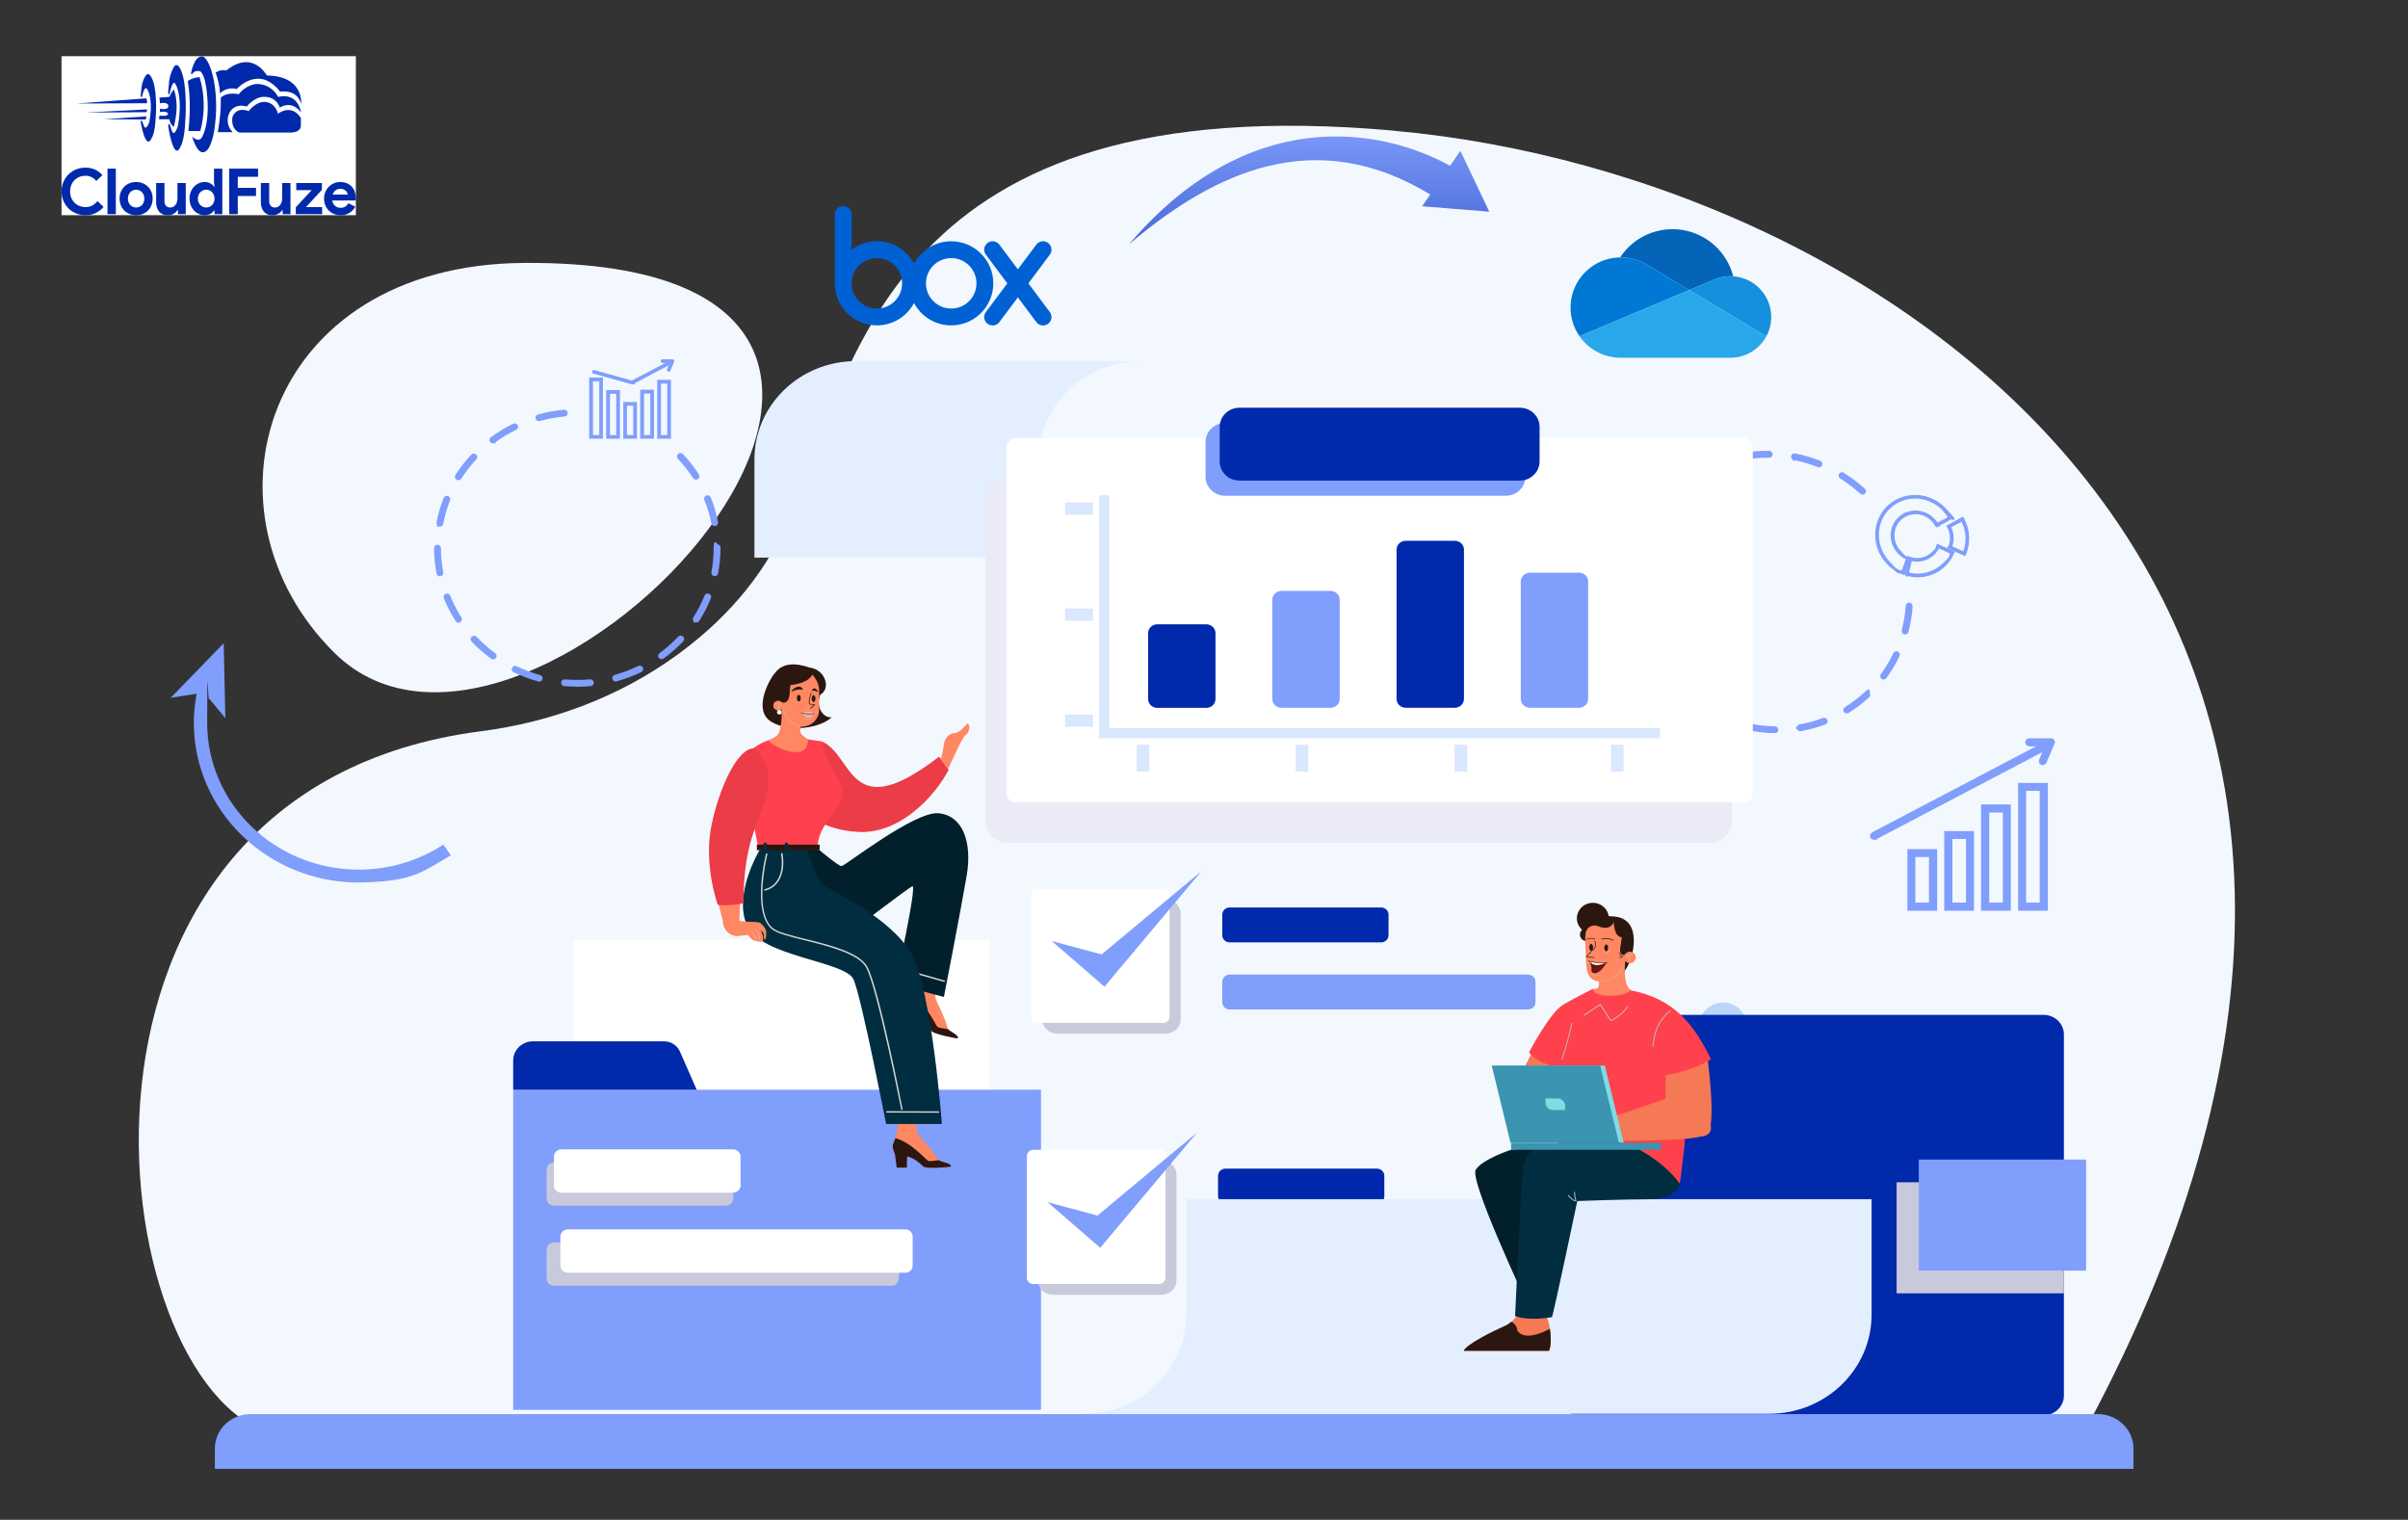 <svg width="900" height="568" viewBox="0 0 900 568" fill="none" xmlns="http://www.w3.org/2000/svg">
<rect x="0" y="0" width="900" height="568" fill="#333333" stroke="none"/>
<g clip-path="url(#clip0_6689_11601)">
<rect width="110" height="59.429" transform="translate(23 21)" fill="white"/>
<path d="M53.107 35.99C53.293 35.198 54.188 31.624 55.08 33.458C55.052 33.429 57.474 36.78 55.789 45.656C55.817 45.562 54.523 49.381 53.71 46.855C53.738 46.949 53.106 45.182 53.106 45.182C53.106 45.182 52.656 44.741 52.605 45.656C52.581 45.593 54.372 56.624 56.685 51.628C56.685 51.661 57.951 49.955 58.181 43.949C58.258 44.011 58.813 35.128 57.285 30.549C57.285 30.582 55.865 25.681 54.208 28.652C53.384 30.126 52.906 31.768 52.811 33.455C52.695 34.294 52.625 35.139 52.602 35.986C52.59 35.957 52.924 36.783 53.107 35.99Z" fill="#0129AC"/>
<path d="M63.438 34.827C63.654 33.823 64.671 29.291 65.696 31.617C65.664 31.581 68.439 35.829 66.51 47.085C66.541 46.971 65.064 51.803 64.133 48.605C64.165 48.721 63.443 46.484 63.443 46.484C63.443 46.484 62.928 45.924 62.867 47.084C62.84 47.007 64.892 60.991 67.539 54.656C67.539 54.698 68.989 52.535 69.257 44.92C69.346 44.997 69.979 33.736 68.232 27.93C68.232 27.973 66.605 21.758 64.707 25.526C63.754 27.421 63.21 29.495 63.108 31.613C62.975 32.678 62.895 33.749 62.869 34.822C62.842 34.784 63.22 35.83 63.438 34.827Z" fill="#0129AC"/>
<path d="M71.4 27.428C71.4 27.428 72.472 20.622 75.803 21.111C75.329 21.096 77.828 20.579 79.836 29.567C80.81 34.722 81.038 39.989 80.512 45.209C80.429 45.095 80.273 51.523 77.914 55.487C77.915 55.52 75.212 59.907 72.558 53.161C72.267 52.466 72.015 51.755 71.801 51.032C71.801 51.032 74.426 53.763 75.648 50.967C75.669 51.005 77.567 47.585 77.644 40.854C77.663 40.936 77.763 30.083 75.146 26.864C74.854 26.691 74.53 26.58 74.194 26.538C73.857 26.496 73.515 26.524 73.19 26.619C72.865 26.714 72.562 26.876 72.302 27.093C72.041 27.31 71.828 27.578 71.675 27.881C71.576 27.735 71.484 27.583 71.4 27.428Z" fill="#0129AC"/>
<path d="M89.405 49.528C89.405 49.528 86.204 48.413 86.873 43.767C86.912 43.443 88.234 39.804 93.005 41.522C92.889 41.522 95.49 38.05 98.81 38.088C98.837 38.088 102.615 37.858 103.896 42.5C103.826 42.567 108.763 38.472 112.447 44.064C112.457 44.081 112.456 46.576 112.447 45.95V47.311C112.447 47.311 112.259 49.478 108.794 49.527H108.588C106.702 49.495 89.405 49.528 89.405 49.528Z" fill="#0129AC"/>
<path d="M81.422 49.387C81.383 49.411 86.984 49.387 86.984 49.387C85.971 48.415 85.321 47.127 85.142 45.735C84.963 44.343 85.266 42.932 86 41.736C86.07 41.666 87.659 38.526 92.233 39.813C92.213 39.719 95.49 35.872 98.984 36.202C100.237 36.173 101.466 36.556 102.48 37.292C103.495 38.028 104.24 39.076 104.601 40.277C104.51 40.206 108.905 37.144 112.486 42.005C112.533 42.029 111.566 34.453 103.924 36.2C103.159 34.693 101.976 33.437 100.518 32.583C99.059 31.729 97.385 31.312 95.696 31.383C93.102 31.769 90.767 33.167 89.201 35.271C89.296 35.201 84.816 34.145 82.496 36.55C82.574 39.114 82.458 41.68 82.15 44.227C82.18 44.162 81.466 49.362 81.422 49.387Z" fill="#0129AC"/>
<path d="M80.598 27.179C81.526 29.654 82.081 32.252 82.244 34.889C83.043 34.096 84.038 33.528 85.128 33.245C86.218 32.962 87.364 32.973 88.448 33.278C88.556 33.278 96.599 23.966 104.72 34.266C104.811 34.301 110.861 33 112.594 38.854C112.519 38.854 113.744 28.443 99.775 28.216C99.735 28.295 94.518 18.319 84.556 26.364C83.878 26.19 83.169 26.174 82.483 26.316C81.797 26.457 81.153 26.754 80.599 27.183L80.598 27.179Z" fill="#0129AC"/>
<path d="M70.191 30.232C71.517 29.395 73.036 28.911 74.603 28.828C76.56 35.379 76.655 42.345 74.879 48.947C74.907 49.026 70.404 48.947 70.404 48.947C70.404 48.947 71.606 39.395 70.404 31.881L70.191 30.232Z" fill="#0129AC"/>
<path d="M59.593 36.483L63.322 36.199C63.719 35.202 64.266 34.271 64.942 33.438C64.966 33.438 67.341 38.456 64.942 47.44C64.496 47.096 64.123 46.667 63.845 46.178C63.567 45.688 63.389 45.148 63.322 44.589C63.322 44.521 59.434 44.589 59.434 44.589L59.597 43.227C59.597 43.227 62.976 43.635 62.748 42.502C62.728 42.478 62.948 41.458 59.773 41.849V40.625C59.773 40.625 62.922 41.315 62.93 39.695C62.93 39.671 63.082 37.941 59.773 38.607C59.749 37.896 59.689 37.187 59.593 36.483Z" fill="#0129AC"/>
<path d="M28.734 38.683L54.683 36.75C54.894 37.336 54.996 37.956 54.985 38.579C55.007 38.61 28.734 38.683 28.734 38.683Z" fill="#0129AC"/>
<path d="M31.961 42.049L54.963 40.891C54.979 41.246 54.914 41.6 54.773 41.926C54.758 41.963 31.961 42.049 31.961 42.049Z" fill="#0129AC"/>
<path d="M38.75 44.556L54.736 43.5L54.453 44.669L38.75 44.556Z" fill="#0129AC"/>
<path d="M38.708 77.316C37.904 78.301 36.889 79.093 35.737 79.633C34.536 80.176 33.23 80.448 31.912 80.429C30.702 80.439 29.503 80.205 28.386 79.74C27.333 79.303 26.375 78.665 25.567 77.862C24.764 77.054 24.126 76.098 23.689 75.046C23.225 73.936 22.991 72.744 23 71.541C22.991 70.338 23.225 69.146 23.689 68.036C24.126 66.984 24.764 66.028 25.567 65.22C26.375 64.417 27.333 63.779 28.386 63.343C29.503 62.879 30.702 62.646 31.912 62.658C33.149 62.633 34.377 62.876 35.512 63.371C36.568 63.859 37.511 64.561 38.28 65.434L36.023 67.62C35.533 67.047 34.941 66.571 34.276 66.216C33.551 65.852 32.747 65.672 31.935 65.693C31.171 65.688 30.413 65.829 29.701 66.109C29.023 66.375 28.404 66.775 27.884 67.285C27.357 67.809 26.941 68.434 26.66 69.122C26.35 69.888 26.197 70.708 26.208 71.534C26.195 72.362 26.348 73.185 26.658 73.953C26.939 74.641 27.355 75.265 27.881 75.789C28.402 76.302 29.021 76.704 29.701 76.971C30.413 77.251 31.171 77.392 31.935 77.387C32.814 77.405 33.683 77.206 34.466 76.808C35.227 76.399 35.895 75.837 36.426 75.156L38.708 77.316ZM40.181 80.048V63.034H43.292V80.048H40.181ZM50.875 68.024C51.725 68.014 52.569 68.172 53.359 68.488C54.086 68.781 54.747 69.218 55.303 69.771C55.86 70.331 56.297 70.998 56.59 71.731C56.905 72.525 57.062 73.373 57.053 74.226C57.062 75.08 56.905 75.928 56.59 76.722C56.298 77.455 55.862 78.122 55.306 78.682C54.75 79.235 54.089 79.671 53.362 79.965C52.572 80.281 51.728 80.439 50.878 80.429C50.027 80.439 49.183 80.281 48.394 79.965C47.666 79.671 47.005 79.235 46.449 78.682C45.891 78.122 45.453 77.455 45.16 76.722C44.844 75.928 44.687 75.08 44.696 74.226C44.687 73.373 44.844 72.525 45.16 71.731C45.451 70.998 45.887 70.331 46.443 69.771C46.999 69.218 47.66 68.781 48.387 68.488C49.178 68.171 50.023 68.014 50.875 68.024ZM50.875 77.553C51.27 77.553 51.661 77.477 52.027 77.328C52.396 77.18 52.732 76.96 53.013 76.679C53.307 76.38 53.538 76.025 53.691 75.634C53.864 75.186 53.948 74.709 53.94 74.23C53.948 73.75 53.864 73.273 53.691 72.826C53.538 72.435 53.307 72.079 53.013 71.78C52.732 71.498 52.397 71.275 52.027 71.126C51.661 70.977 51.27 70.9 50.875 70.9C50.475 70.897 50.08 70.974 49.71 71.125C49.346 71.276 49.016 71.499 48.738 71.779C48.444 72.078 48.213 72.434 48.061 72.824C47.888 73.272 47.803 73.749 47.811 74.229C47.803 74.708 47.888 75.185 48.061 75.633C48.213 76.024 48.444 76.379 48.738 76.678C49.016 76.957 49.346 77.177 49.71 77.326C50.08 77.478 50.475 77.555 50.875 77.553ZM66.511 78.525H66.321C65.959 79.11 65.451 79.59 64.847 79.918C64.198 80.266 63.471 80.442 62.735 80.429C62.118 80.476 61.499 80.379 60.927 80.144C60.355 79.909 59.846 79.543 59.441 79.076C58.676 78.032 58.295 76.757 58.361 75.464V68.404H61.474V75.08C61.42 75.75 61.619 76.415 62.032 76.945C62.245 77.156 62.5 77.319 62.781 77.424C63.062 77.528 63.361 77.572 63.66 77.551C64.053 77.56 64.441 77.466 64.787 77.28C65.113 77.096 65.397 76.845 65.619 76.543C65.858 76.214 66.035 75.844 66.141 75.45C66.263 75.013 66.323 74.561 66.321 74.108V68.404H69.431V80.048H66.515L66.511 78.525ZM80.175 78.644H79.984C79.66 79.174 79.201 79.61 78.654 79.906C77.969 80.275 77.198 80.455 76.42 80.429C75.685 80.431 74.959 80.273 74.292 79.965C73.62 79.657 73.015 79.222 72.51 78.682C71.981 78.112 71.566 77.447 71.287 76.722C70.98 75.926 70.826 75.079 70.836 74.226C70.826 73.374 70.98 72.527 71.287 71.731C71.566 71.006 71.982 70.34 72.511 69.771C73.016 69.233 73.621 68.798 74.292 68.491C74.959 68.183 75.685 68.025 76.419 68.028C77.197 68.001 77.968 68.181 78.653 68.55C79.199 68.845 79.659 69.278 79.984 69.806H80.175L79.984 68.143V63.034H83.097V80.048H80.175V78.644ZM77.062 77.553C77.465 77.555 77.864 77.478 78.238 77.328C78.607 77.18 78.943 76.96 79.224 76.679C79.519 76.379 79.754 76.024 79.913 75.634C80.094 75.188 80.183 74.711 80.175 74.23C80.183 73.749 80.094 73.271 79.913 72.826C79.754 72.436 79.519 72.08 79.224 71.78C78.943 71.498 78.608 71.275 78.238 71.126C77.864 70.976 77.465 70.899 77.062 70.901C76.657 70.899 76.257 70.98 75.885 71.138C75.517 71.294 75.182 71.52 74.899 71.804C74.604 72.104 74.37 72.459 74.21 72.849C74.031 73.286 73.942 73.755 73.949 74.228C73.942 74.7 74.031 75.169 74.21 75.606C74.37 75.996 74.604 76.351 74.899 76.651C75.182 76.935 75.517 77.161 75.885 77.317C76.257 77.475 76.657 77.555 77.062 77.553ZM85.664 63.034H96.452V66.076H88.874V70.21H95.694V73.252H88.874V80.048H85.666L85.664 63.034ZM105.649 78.528H105.459C105.097 79.111 104.589 79.59 103.985 79.918C103.336 80.266 102.608 80.442 101.87 80.429C101.254 80.476 100.636 80.378 100.064 80.143C99.493 79.909 98.984 79.543 98.579 79.076C97.814 78.032 97.433 76.757 97.499 75.464V68.404H100.612V75.08C100.558 75.75 100.757 76.415 101.171 76.945C101.383 77.156 101.638 77.319 101.919 77.424C102.2 77.528 102.499 77.572 102.798 77.551C103.192 77.559 103.581 77.465 103.927 77.278C104.253 77.094 104.537 76.843 104.759 76.541C104.998 76.212 105.176 75.841 105.282 75.448C105.402 75.011 105.462 74.56 105.459 74.108V68.404H108.572V80.048H105.649V78.528ZM110.544 77.482L116.485 71.066H110.734V68.404H120.306V70.975L114.366 77.391H120.401V80.048H110.54L110.544 77.482ZM132.81 77.244C132.286 78.18 131.539 78.971 130.636 79.549C129.632 80.161 128.472 80.466 127.297 80.429C126.455 80.437 125.619 80.28 124.838 79.965C124.104 79.669 123.437 79.228 122.877 78.669C122.318 78.109 121.878 77.442 121.581 76.709C121.265 75.919 121.108 75.075 121.118 74.224C121.114 73.408 121.268 72.598 121.57 71.839C121.859 71.107 122.286 70.437 122.83 69.867C123.375 69.3 124.024 68.844 124.743 68.524C125.509 68.185 126.34 68.015 127.178 68.025C128.033 68.01 128.881 68.168 129.673 68.489C130.371 68.776 130.996 69.214 131.503 69.772C132.004 70.334 132.384 70.993 132.62 71.707C132.879 72.489 133.008 73.308 133 74.131V74.416C132.985 74.503 132.977 74.59 132.977 74.678C132.96 74.764 132.952 74.852 132.953 74.939H124.184C124.233 75.368 124.366 75.783 124.576 76.16C124.765 76.49 125.015 76.78 125.313 77.015C125.599 77.242 125.926 77.411 126.275 77.514C126.622 77.617 126.983 77.669 127.345 77.669C127.971 77.693 128.589 77.523 129.115 77.182C129.574 76.866 129.953 76.447 130.22 75.958L132.81 77.244ZM129.982 72.729C129.957 72.489 129.888 72.256 129.78 72.04C129.651 71.773 129.474 71.531 129.258 71.327C129.009 71.093 128.719 70.908 128.402 70.781C128.012 70.629 127.597 70.555 127.178 70.565C126.545 70.554 125.926 70.755 125.42 71.135C124.899 71.535 124.524 72.094 124.35 72.727L129.982 72.729Z" fill="#0129AC"/>
</g>
<path d="M520.985 48.835C332.999 31.952 319.313 135.598 294.398 194.673C285.047 216.809 269.074 233.197 252.726 245.025C231.395 260.455 206.105 269.904 179.689 273.307C9.86 295.213 37.573 517.075 101.43 535.743H778.664C945.49 228.439 708.937 65.718 520.985 48.868V48.835Z" fill="#F3F8FF"/>
<path d="M196.07 98.263C98.186 98.824 72.009 191.798 125.115 244.1C198.562 316.425 400.234 97.073 196.07 98.263Z" fill="#F3F8FF"/>
<path d="M624.508 255.984C623.423 254.802 622.364 253.55 621.377 252.279C621.102 251.93 621.162 251.458 621.501 251.192C621.841 250.927 622.314 251.003 622.589 251.352C624.517 253.844 626.686 256.208 629.004 258.343C629.328 258.648 629.363 259.125 629.07 259.441C628.776 259.756 628.301 259.776 627.976 259.471C626.772 258.353 625.591 257.213 624.483 256.006L624.508 255.984ZM616.274 244.177C616.228 244.126 616.182 244.076 616.136 244.026C614.646 241.131 613.421 238.086 612.459 234.986C612.329 234.55 612.577 234.136 612.983 234.042C613.414 233.924 613.834 234.187 613.942 234.598C614.859 237.601 616.039 240.548 617.484 243.345C617.664 243.736 617.556 244.205 617.147 244.395C616.835 244.543 616.456 244.473 616.226 244.221L616.274 244.177ZM635.611 265.25C635.38 264.999 635.343 264.616 635.517 264.317C635.717 263.949 636.218 263.859 636.592 264.072C639.255 265.751 642.09 267.18 645.028 268.329C645.427 268.471 645.629 268.935 645.499 269.332C645.346 269.751 644.914 269.915 644.514 269.773C641.483 268.571 638.577 267.114 635.821 265.382C635.775 265.331 635.729 265.281 635.683 265.231L635.611 265.25ZM610.731 225.918C610.615 225.792 610.549 225.622 610.53 225.454C610.188 222.247 610.084 219.007 610.336 215.812C610.348 215.384 610.736 215.075 611.163 215.1C611.589 215.125 611.911 215.525 611.9 215.952C611.698 219.055 611.756 222.198 612.101 225.31C612.137 225.74 611.842 226.103 611.413 226.172C611.151 226.181 610.917 226.072 610.755 225.896L610.731 225.918ZM653.352 272.27C653.191 272.094 653.102 271.851 653.133 271.591C653.192 271.167 653.603 270.882 654.052 270.98C657.123 271.59 660.248 271.918 663.359 271.936C663.786 271.961 664.133 272.291 664.169 272.721C664.181 273.173 663.84 273.486 663.412 273.508C660.207 273.485 656.963 273.126 653.821 272.488C653.656 272.455 653.492 272.374 653.377 272.248L653.352 272.27ZM612.113 207.095C611.928 206.893 611.864 206.628 611.919 206.346C612.714 203.254 613.84 200.229 615.198 197.409C615.374 197.015 615.829 196.875 616.228 197.065C616.627 197.255 616.78 197.716 616.604 198.11C615.295 200.886 614.196 203.794 613.403 206.791C613.297 207.212 612.864 207.424 612.463 207.329C612.322 207.273 612.181 207.218 612.088 207.117L612.113 207.095ZM672.201 272.531C672.108 272.43 672.04 272.307 671.997 272.162C671.913 271.729 672.185 271.341 672.591 271.246C675.645 270.714 678.659 269.893 681.514 268.802C681.922 268.66 682.368 268.853 682.523 269.266C682.678 269.68 682.5 270.121 682.093 270.263C679.141 271.396 676.032 272.211 672.882 272.785C672.62 272.841 672.338 272.729 672.153 272.528L672.201 272.531ZM620.162 190.259C619.908 189.983 619.872 189.553 620.094 189.257C621.942 186.727 624.119 184.359 626.409 182.211C626.725 181.921 627.2 181.949 627.5 182.276C627.8 182.603 627.787 183.078 627.47 183.368C625.206 185.446 623.15 187.749 621.327 190.21C621.057 190.55 620.58 190.617 620.231 190.335C620.208 190.31 620.162 190.259 620.139 190.234L620.162 190.259ZM689.666 265.908C689.642 265.883 689.596 265.833 689.573 265.808C689.322 265.436 689.454 264.945 689.792 264.727C692.4 263.122 694.848 261.245 697.112 259.168C699.376 257.09 697.976 258.839 698.276 259.166C698.576 259.492 698.612 259.923 698.296 260.213L698.247 260.258C695.861 262.447 693.316 264.365 690.636 266.037C690.322 266.233 689.896 266.16 689.642 265.883L689.666 265.908ZM633.82 177.68C633.797 177.655 633.751 177.605 633.728 177.58C633.477 177.208 633.584 176.739 633.947 176.499C636.628 174.827 639.515 173.428 642.466 172.295C642.873 172.153 643.319 172.346 643.475 172.759C643.63 173.173 643.452 173.614 643.044 173.756C640.189 174.847 637.398 176.204 634.766 177.832C634.452 178.027 634.027 177.954 633.773 177.678L633.82 177.68ZM703.446 253.218C703.192 252.941 703.156 252.511 703.378 252.215C705.201 249.755 706.792 247.09 708.101 244.314C708.278 243.92 708.732 243.781 709.131 243.971C709.53 244.161 709.684 244.622 709.507 245.016C708.148 247.884 706.484 250.615 704.611 253.168C704.34 253.508 703.864 253.575 703.515 253.293C703.492 253.268 703.446 253.218 703.423 253.192L703.446 253.218ZM651.262 171.033C651.17 170.932 651.102 170.809 651.058 170.664C650.975 170.231 651.247 169.843 651.653 169.748C654.779 169.196 657.991 168.935 661.22 168.983C661.671 168.986 661.994 169.338 662.03 169.768C662.041 170.221 661.701 170.534 661.273 170.556C658.162 170.538 655.045 170.758 652.015 171.315C651.752 171.371 651.47 171.259 651.285 171.058L651.262 171.033ZM711.472 236.357C711.287 236.156 711.223 235.891 711.278 235.609C712.071 232.612 712.557 229.525 712.782 226.447C712.793 226.02 713.181 225.71 713.608 225.735C714.035 225.761 714.357 226.16 714.345 226.587C714.141 229.786 713.605 232.964 712.81 236.056C712.703 236.478 712.27 236.69 711.869 236.595C711.728 236.539 711.587 236.483 711.495 236.382L711.472 236.357ZM670.135 171.271C669.973 171.095 669.885 170.852 669.916 170.592C669.974 170.168 670.386 169.883 670.811 169.956C673.977 170.571 677.111 171.494 680.119 172.671C680.519 172.814 680.743 173.303 680.591 173.674C680.461 174.071 680.005 174.258 679.605 174.115C676.692 172.944 673.652 172.074 670.581 171.464C670.416 171.43 670.252 171.349 670.136 171.224L670.135 171.271ZM687.876 178.291C687.646 178.04 687.608 177.657 687.782 177.358C687.982 176.989 688.483 176.9 688.858 177.113C691.613 178.845 694.221 180.807 696.655 183.02C696.979 183.325 697.014 183.803 696.721 184.118C696.427 184.434 695.952 184.453 695.627 184.148C693.285 182.036 690.749 180.102 688.086 178.422C688.04 178.372 687.994 178.322 687.948 178.272L687.876 178.291Z" fill="#809EFC" stroke="#809EFC"/>
<path d="M215.794 256.125C214.19 256.125 212.552 256.059 210.948 255.927C210.504 255.894 210.197 255.53 210.231 255.101C210.265 254.671 210.641 254.374 211.084 254.407C214.224 254.671 217.432 254.671 220.572 254.407C221.016 254.374 221.392 254.671 221.426 255.101C221.46 255.53 221.153 255.894 220.709 255.927C219.071 256.059 217.432 256.158 215.794 256.158V256.125ZM201.528 254.209C201.46 254.209 201.392 254.209 201.323 254.209C198.183 253.349 195.112 252.193 192.177 250.805C191.767 250.607 191.63 250.145 191.835 249.781C192.04 249.385 192.518 249.253 192.893 249.451C195.726 250.805 198.695 251.929 201.733 252.755C202.142 252.887 202.415 253.283 202.279 253.713C202.177 254.043 201.869 254.275 201.528 254.275V254.209ZM230.129 254.209C229.787 254.209 229.48 253.977 229.378 253.647C229.241 253.25 229.514 252.821 229.924 252.689C232.961 251.863 235.931 250.739 238.763 249.352C239.139 249.153 239.617 249.319 239.821 249.682C240.026 250.079 239.856 250.508 239.48 250.706C236.545 252.127 233.508 253.283 230.368 254.142C230.299 254.142 230.231 254.142 230.163 254.142L230.129 254.209ZM184.327 245.949C184.156 245.949 183.985 245.882 183.849 245.783C181.255 243.867 178.798 241.753 176.613 239.407C176.306 239.109 176.34 238.614 176.648 238.316C176.955 238.019 177.467 238.052 177.774 238.349C179.924 240.596 182.279 242.678 184.805 244.528C185.146 244.792 185.214 245.255 184.975 245.618C184.805 245.816 184.566 245.916 184.327 245.916V245.949ZM247.296 245.882C247.057 245.882 246.818 245.783 246.647 245.585C246.374 245.255 246.443 244.759 246.818 244.495C249.344 242.645 251.699 240.563 253.815 238.283C254.122 237.986 254.6 237.953 254.941 238.217C255.282 238.515 255.282 238.977 255.009 239.308C252.825 241.653 250.368 243.801 247.774 245.684C247.637 245.783 247.467 245.849 247.296 245.849V245.882ZM171.392 232.204C171.119 232.204 170.88 232.072 170.709 231.841C168.968 229.164 167.501 226.29 166.34 223.382C166.17 222.986 166.375 222.556 166.784 222.391C167.194 222.226 167.637 222.424 167.808 222.821C168.968 225.662 170.368 228.437 172.04 231.048C172.279 231.411 172.142 231.874 171.801 232.105C171.665 232.171 171.528 232.237 171.392 232.237V232.204ZM260.231 232.171C260.094 232.171 259.958 232.138 259.821 232.072C259.446 231.841 259.344 231.378 259.548 231.015C261.221 228.404 262.654 225.629 263.781 222.788C263.951 222.391 264.395 222.193 264.804 222.358C265.214 222.523 265.419 222.953 265.248 223.349C264.088 226.29 262.586 229.131 260.879 231.841C260.743 232.072 260.47 232.204 260.197 232.204L260.231 232.171ZM164.429 214.891C164.054 214.891 163.712 214.627 163.644 214.263C163.03 211.191 162.757 207.986 162.723 204.847C162.723 204.418 163.064 204.087 163.508 204.087C163.951 204.087 164.293 204.418 164.293 204.847C164.293 207.92 164.6 210.992 165.18 213.999C165.248 214.429 164.975 214.825 164.532 214.891C164.497 214.891 164.429 214.891 164.395 214.891H164.429ZM267.159 214.825C267.125 214.825 267.057 214.825 267.023 214.825C266.579 214.759 266.306 214.329 266.374 213.933C266.955 210.926 267.228 207.854 267.228 204.781C267.228 201.708 267.569 203.922 268.013 203.922C268.456 203.922 268.798 204.186 268.798 204.616V204.682C268.798 207.92 268.49 211.092 267.91 214.197C267.842 214.561 267.501 214.825 267.125 214.825H267.159ZM164.395 196.323C164.361 196.323 164.293 196.323 164.258 196.323C163.815 196.257 163.542 195.86 163.61 195.431C164.19 192.325 165.112 189.252 166.272 186.312C166.443 185.915 166.886 185.717 167.296 185.882C167.706 186.047 167.91 186.477 167.74 186.873C166.613 189.715 165.726 192.688 165.146 195.728C165.078 196.091 164.736 196.356 164.361 196.356L164.395 196.323ZM267.125 196.091C266.75 196.091 266.408 195.827 266.34 195.464C265.76 192.457 264.873 189.484 263.712 186.642C263.542 186.246 263.746 185.816 264.156 185.651C264.565 185.486 265.009 185.684 265.18 186.08C266.374 189.021 267.262 192.094 267.876 195.199C267.944 195.629 267.671 196.025 267.228 196.091C267.193 196.091 267.125 196.091 267.091 196.091H267.125ZM171.289 178.977C171.153 178.977 171.016 178.944 170.88 178.878C170.504 178.646 170.402 178.184 170.607 177.82C172.313 175.144 174.293 172.6 176.511 170.254C176.818 169.924 177.296 169.924 177.637 170.188C177.979 170.486 177.979 170.948 177.706 171.279C175.59 173.558 173.644 176.003 172.006 178.613C171.869 178.845 171.596 178.977 171.323 178.977H171.289ZM260.129 178.779C259.856 178.779 259.617 178.646 259.446 178.415C257.774 175.805 255.828 173.36 253.712 171.113C253.405 170.816 253.439 170.32 253.746 170.023C254.054 169.726 254.566 169.759 254.873 170.056C257.091 172.369 259.071 174.913 260.811 177.589C261.05 177.953 260.914 178.415 260.572 178.646C260.436 178.713 260.299 178.779 260.163 178.779H260.129ZM184.224 165.232C183.985 165.232 183.747 165.133 183.576 164.935C183.303 164.605 183.371 164.109 183.712 163.845C186.306 161.928 189.105 160.243 192.006 158.823C192.381 158.624 192.893 158.79 193.064 159.153C193.269 159.516 193.098 159.979 192.723 160.177C189.89 161.532 187.194 163.184 184.668 165.034C184.531 165.133 184.361 165.199 184.19 165.199L184.224 165.232ZM201.392 156.906C201.05 156.906 200.743 156.675 200.641 156.345C200.504 155.948 200.777 155.519 201.187 155.386C204.327 154.527 207.535 153.933 210.811 153.635C211.255 153.602 211.63 153.9 211.665 154.329C211.699 154.759 211.392 155.122 210.948 155.155C207.808 155.452 204.668 156.014 201.63 156.84C201.562 156.84 201.494 156.84 201.426 156.84L201.392 156.906Z" fill="#809EFC" stroke="#809EFC"/>
<path d="M728.547 204.612L728.622 204.45C729.661 202.015 729.5 199.151 728.163 196.765L728.024 196.615C728.049 196.592 733.468 193.751 733.468 193.751L733.606 193.901C735.824 197.98 736.097 202.871 734.323 207.047L734.248 207.209L728.522 204.634L728.547 204.612ZM728.614 196.768C729.879 199.174 730.042 201.99 729.073 204.453L734.071 206.723C735.696 202.776 735.416 198.17 733.358 194.315L728.637 196.794L728.614 196.768Z" fill="#809EFC" stroke="#809EFC"/>
<path d="M705.43 210.26C699.8 204.124 700.053 194.674 705.993 189.224C711.933 183.773 721.369 184.332 726.999 190.468C732.63 196.604 728.516 192.366 729.151 193.497L729.289 193.648C729.265 193.67 723.846 196.512 723.846 196.512L723.707 196.361C723.393 195.677 722.957 195.104 722.496 194.601C719.196 191.005 713.719 190.704 710.262 193.876C706.805 197.048 706.657 202.556 709.934 206.127C713.211 209.698 711.976 207.913 713.245 208.416L713.433 208.475L711.402 214.276L711.214 214.217C708.981 213.348 707.046 212.02 705.453 210.285L705.43 210.26ZM726.732 190.714C721.24 184.729 712.041 184.184 706.247 189.5C700.453 194.817 700.206 204.029 705.698 210.014C711.19 215.999 709.04 212.923 711.13 213.784L712.904 208.729C711.66 208.203 710.541 207.424 709.618 206.418C706.179 202.671 706.333 196.925 709.96 193.597C713.588 190.268 719.325 190.608 722.764 194.355C726.202 198.102 723.615 195.381 723.955 195.995L728.675 193.516C728.085 192.483 727.421 191.564 726.683 190.759L726.732 190.714Z" fill="#809EFC" stroke="#809EFC"/>
<path d="M712.46 214.648L713.903 208.646L714.092 208.704C717.014 209.543 720.024 208.866 722.191 206.877C724.357 204.889 723.733 205.138 724.191 204.023L724.266 203.861L729.992 206.436L729.916 206.598C729.105 208.5 727.946 210.12 726.436 211.505C722.736 214.9 717.599 216.094 712.626 214.681L712.437 214.623L712.46 214.648ZM714.175 209.137L712.919 214.366C717.682 215.647 722.63 214.442 726.16 211.203C729.689 207.964 728.681 208.38 729.465 206.595L724.467 204.325C723.964 205.389 723.298 206.325 722.421 207.129C720.206 209.162 717.123 209.906 714.152 209.112L714.175 209.137Z" fill="#809EFC" stroke="#809EFC"/>
<path d="M736.708 339.28H727.75V311.688H736.708V339.28ZM728.638 338.42H735.893V312.476H728.638V338.42Z" fill="#809EFC" stroke="#809EFC" stroke-width="2.169"/>
<path d="M722.938 339.281H713.98V318.426H722.938V339.281ZM714.795 338.421H722.05V319.214H714.795V338.421Z" fill="#809EFC" stroke="#809EFC" stroke-width="2.169"/>
<path d="M750.477 339.281H741.52V301.727H750.477V339.281ZM742.408 338.421H749.663V302.587H742.408V338.421Z" fill="#809EFC" stroke="#809EFC" stroke-width="2.169"/>
<path d="M764.321 339.28H755.363V293.699H764.321V339.28ZM756.178 338.42H763.433V294.488H756.178V338.42Z" fill="#809EFC" stroke="#809EFC" stroke-width="2.169"/>
<path d="M700.431 312.834C700.283 312.834 700.135 312.762 700.061 312.619C699.913 312.404 700.061 312.189 700.21 312.045L764.543 278.29C764.765 278.147 764.987 278.29 765.135 278.433C765.283 278.648 765.135 278.863 764.987 279.007L700.654 312.762C700.654 312.762 700.505 312.762 700.431 312.762V312.834Z" fill="#809EFC" stroke="#809EFC" stroke-width="2.169"/>
<path d="M763.502 284.883H763.354C763.132 284.812 763.058 284.525 763.132 284.31L765.871 277.86H758.468C758.246 277.86 758.023 277.645 758.023 277.43C758.023 277.215 758.246 277 758.468 277H766.537C766.685 277 766.833 277 766.907 277.215C766.981 277.358 766.981 277.502 766.907 277.573L763.872 284.597C763.872 284.74 763.65 284.883 763.502 284.883Z" fill="#809EFC" stroke="#809EFC" stroke-width="2.169"/>
<path d="M237.575 163.463H233.445V150.742H237.575V163.463ZM233.821 163.099H237.165V151.139H233.821V163.099Z" fill="#809EFC" stroke="#809EFC"/>
<path d="M231.192 163.462H227.062V146.281H231.192V163.462ZM227.472 163.099H230.817V146.678H227.472V163.099Z" fill="#809EFC" stroke="#809EFC"/>
<path d="M224.845 163.462H220.715V141.59H224.845V163.462ZM221.124 163.099H224.469V142.019H221.124V163.099Z" fill="#809EFC" stroke="#809EFC"/>
<path d="M243.923 163.461H239.793V146.148H243.923V163.461ZM240.203 163.098H243.547V146.578H240.203V163.098Z" fill="#809EFC" stroke="#809EFC"/>
<path d="M250.27 163.466H246.141V142.453H250.27V163.466ZM246.55 163.103H249.895V142.85H246.55V163.103Z" fill="#809EFC" stroke="#809EFC"/>
<path d="M236.311 143.141C236.311 143.141 236.277 143.141 236.243 143.141L221.942 139.176C221.84 139.176 221.772 139.044 221.806 138.945C221.806 138.846 221.942 138.78 222.045 138.813L236.243 142.745L250.338 135.344C250.441 135.278 250.543 135.344 250.611 135.41C250.679 135.509 250.611 135.608 250.543 135.674L236.379 143.108C236.379 143.108 236.311 143.108 236.277 143.108L236.311 143.141Z" fill="#809EFC" stroke="#809EFC"/>
<path d="M249.932 138.42H249.864C249.761 138.386 249.727 138.254 249.761 138.155L251.024 135.182H247.611C247.509 135.182 247.406 135.083 247.406 134.983C247.406 134.884 247.509 134.785 247.611 134.785H251.331C251.399 134.785 251.468 134.785 251.502 134.884C251.536 134.95 251.536 135.016 251.502 135.049L250.102 138.287C250.102 138.353 250 138.42 249.932 138.42Z" fill="#809EFC" stroke="#809EFC"/>
<path d="M369.86 351.18H214.434V435.96H369.86V351.18Z" fill="white"/>
<path d="M389.074 407.281H191.805V526.918H389.074V407.281Z" fill="#809EFC"/>
<path d="M248.221 389.176H199.211C195.115 389.176 191.805 392.381 191.805 396.345V407.282H260.405L254.091 392.942C253.067 390.663 250.747 389.176 248.187 389.176H248.221Z" fill="#0129AC"/>
<g style="mix-blend-mode:multiply">
<path d="M207.096 434.441H271.259C272.795 434.441 274.058 435.664 274.058 437.151V447.922C274.058 449.408 272.795 450.631 271.259 450.631H207.096C205.56 450.631 204.297 449.408 204.297 447.922V437.151C204.297 435.664 205.56 434.441 207.096 434.441Z" fill="#C8CADB"/>
</g>
<path d="M209.826 429.555H273.99C275.526 429.555 276.788 430.777 276.788 432.264V443.035C276.788 444.522 275.526 445.744 273.99 445.744H209.826C208.29 445.744 207.027 444.522 207.027 443.035V432.264C207.027 430.777 208.29 429.555 209.826 429.555Z" fill="white"/>
<g style="mix-blend-mode:multiply">
<path d="M207.096 464.344H333.17C334.706 464.344 335.969 465.566 335.969 467.053V477.824C335.969 479.311 334.706 480.533 333.17 480.533H207.096C205.56 480.533 204.297 479.311 204.297 477.824V467.053C204.297 465.566 205.56 464.344 207.096 464.344Z" fill="#C8CADB"/>
</g>
<path d="M338.323 459.453H212.248C210.702 459.453 209.449 460.666 209.449 462.162V472.966C209.449 474.463 210.702 475.676 212.248 475.676H338.323C339.868 475.676 341.121 474.463 341.121 472.966V462.162C341.121 460.666 339.868 459.453 338.323 459.453Z" fill="white"/>
<path d="M652.281 386.496C654.022 381.866 651.671 376.787 647.03 375.152C642.39 373.517 637.217 375.945 635.476 380.574C633.735 385.204 636.086 390.283 640.727 391.918C645.368 393.553 650.541 391.125 652.281 386.496Z" fill="#BBD5FA"/>
<path d="M763.816 379.293H589.96C585.775 379.293 582.383 382.577 582.383 386.628V521.595C582.383 525.646 585.775 528.93 589.96 528.93H763.816C768.001 528.93 771.393 525.646 771.393 521.595V386.628C771.393 382.577 768.001 379.293 763.816 379.293Z" fill="#0129AC"/>
<g style="mix-blend-mode:multiply">
<path d="M771.393 441.867H708.867V483.365H771.393V441.867Z" fill="#C8CADB"/>
</g>
<path d="M779.686 433.379H717.16V474.877H779.686V433.379Z" fill="#809EFC"/>
<path d="M797.364 548.985H80.301V541.419C80.301 534.282 86.273 528.5 93.645 528.5H784.054C791.426 528.5 797.399 534.282 797.399 541.419V548.985H797.364Z" fill="#809EFC"/>
<path d="M319.895 134.969C298.973 134.969 281.977 151.39 281.977 171.676V208.383H388.325V171.676C388.325 151.423 405.287 134.969 426.243 134.969H319.895Z" fill="#E3EFFF"/>
<g style="mix-blend-mode:multiply">
<path d="M434.152 433.758H393.469C390.397 433.758 387.906 436.169 387.906 439.143V478.527C387.906 481.501 390.397 483.912 393.469 483.912H434.152C437.224 483.912 439.715 481.501 439.715 478.527V439.143C439.715 436.169 437.224 433.758 434.152 433.758Z" fill="#C8CADB"/>
</g>
<path d="M433.163 429.727H386.201C384.862 429.727 383.777 430.777 383.777 432.072V477.535C383.777 478.831 384.862 479.881 386.201 479.881H433.163C434.501 479.881 435.586 478.831 435.586 477.535V432.072C435.586 430.777 434.501 429.727 433.163 429.727Z" fill="white"/>
<path d="M391.523 449.283L411.216 466.332L447.462 423.215L410.192 454.305L391.523 449.283Z" fill="#809EFC"/>
<g style="mix-blend-mode:multiply">
<path d="M514.632 436.758H458.011C456.484 436.758 455.246 437.956 455.246 439.434V447.132C455.246 448.61 456.484 449.809 458.011 449.809H514.632C516.158 449.809 517.396 448.61 517.396 447.132V439.434C517.396 437.956 516.158 436.758 514.632 436.758Z" fill="#0128AC"/>
</g>
<g style="mix-blend-mode:multiply">
<path d="M569.546 461.836H458.011C456.484 461.836 455.246 463.034 455.246 464.512V472.21C455.246 473.688 456.484 474.887 458.011 474.887H569.546C571.073 474.887 572.311 473.688 572.311 472.21V464.512C572.311 463.034 571.073 461.836 569.546 461.836Z" fill="#C8CADB"/>
</g>
<path d="M443.372 448.188V491.304C443.372 511.789 426.239 528.375 405.078 528.375H661.221C682.381 528.375 699.514 511.789 699.514 491.304V448.188H443.372Z" fill="#E3EFFF"/>
<g style="mix-blend-mode:multiply">
<path d="M435.726 336.148H395.044C391.971 336.148 389.48 338.56 389.48 341.534V380.917C389.48 383.892 391.971 386.303 395.044 386.303H435.726C438.799 386.303 441.289 383.892 441.289 380.917V341.534C441.289 338.56 438.799 336.148 435.726 336.148Z" fill="#C8CADB"/>
</g>
<path d="M434.706 332.152H387.744C386.405 332.152 385.32 333.203 385.32 334.498V379.961C385.32 381.257 386.405 382.307 387.744 382.307H434.706C436.044 382.307 437.129 381.257 437.129 379.961V334.498C437.129 333.203 436.044 332.152 434.706 332.152Z" fill="white"/>
<path d="M393.102 351.711L412.794 368.759L449.04 325.609L411.736 356.7L393.102 351.711Z" fill="#809EFC"/>
<g style="mix-blend-mode:multiply">
<path d="M516.21 339.156H459.589C458.062 339.156 456.824 340.354 456.824 341.833V349.531C456.824 351.009 458.062 352.207 459.589 352.207H516.21C517.737 352.207 518.974 351.009 518.974 349.531V341.833C518.974 340.354 517.737 339.156 516.21 339.156Z" fill="#0129AC"/>
</g>
<g style="mix-blend-mode:multiply">
<path d="M571.124 364.227H459.589C458.062 364.227 456.824 365.425 456.824 366.903V374.601C456.824 376.079 458.062 377.277 459.589 377.277H571.124C572.651 377.277 573.889 376.079 573.889 374.601V366.903C573.889 365.425 572.651 364.227 571.124 364.227Z" fill="#809EFC"/>
</g>
<g style="mix-blend-mode:multiply">
<path d="M638.904 178.848H376.72C372.083 178.848 368.324 182.487 368.324 186.975V306.91C368.324 311.399 372.083 315.038 376.72 315.038H638.904C643.541 315.038 647.3 311.399 647.3 306.91V186.975C647.3 182.487 643.541 178.848 638.904 178.848Z" fill="#EAEBF6"/>
</g>
<path d="M651.464 163.715H379.793C377.776 163.715 376.141 165.298 376.141 167.25V296.37C376.141 298.322 377.776 299.905 379.793 299.905H651.464C653.481 299.905 655.116 298.322 655.116 296.37V167.25C655.116 165.298 653.481 163.715 651.464 163.715Z" fill="white"/>
<g style="mix-blend-mode:multiply">
<path d="M562.762 158.066H457.95C453.879 158.066 450.578 161.262 450.578 165.203V178.155C450.578 182.096 453.879 185.291 457.95 185.291H562.762C566.834 185.291 570.134 182.096 570.134 178.155V165.203C570.134 161.262 566.834 158.066 562.762 158.066Z" fill="#809EFC"/>
</g>
<path d="M568.051 152.383H463.239C459.168 152.383 455.867 155.578 455.867 159.519V172.471C455.867 176.412 459.168 179.608 463.239 179.608H568.051C572.123 179.608 575.423 176.412 575.423 172.471V159.519C575.423 155.578 572.123 152.383 568.051 152.383Z" fill="#0129AC"/>
<g style="mix-blend-mode:multiply">
<g style="mix-blend-mode:multiply">
<path d="M620.439 275.92H410.746V185.094H414.637V272.154H620.439V275.92Z" fill="#D9E7FF"/>
</g>
<path d="M408.492 187.805H398.082V192.364H408.492V187.805Z" fill="#D9E7FF"/>
<path d="M408.492 227.418H398.082V231.977H408.492V227.418Z" fill="#D9E7FF"/>
<path d="M408.492 267.035H398.082V271.595H408.492V267.035Z" fill="#D9E7FF"/>
<path d="M429.55 278.332H424.84V288.409H429.55V278.332Z" fill="#D9E7FF"/>
<path d="M488.968 278.332H484.258V288.409H488.968V278.332Z" fill="#D9E7FF"/>
<path d="M548.39 278.332H543.68V288.409H548.39V278.332Z" fill="#D9E7FF"/>
<path d="M606.819 278.332H602.109V288.409H606.819V278.332Z" fill="#D9E7FF"/>
</g>
<path d="M450.884 233.332H432.522C430.637 233.332 429.109 234.811 429.109 236.636V261.251C429.109 263.075 430.637 264.555 432.522 264.555H450.884C452.769 264.555 454.297 263.075 454.297 261.251V236.636C454.297 234.811 452.769 233.332 450.884 233.332Z" fill="#0129AC"/>
<path d="M497.302 220.844H478.94C477.055 220.844 475.527 222.323 475.527 224.148V261.218C475.527 263.043 477.055 264.522 478.94 264.522H497.302C499.187 264.522 500.715 263.043 500.715 261.218V224.148C500.715 222.323 499.187 220.844 497.302 220.844Z" fill="#809EFC"/>
<path d="M543.747 202.109H525.386C523.501 202.109 521.973 203.589 521.973 205.413V261.218C521.973 263.042 523.501 264.522 525.386 264.522H543.747C545.632 264.522 547.16 263.042 547.16 261.218V205.413C547.16 203.589 545.632 202.109 543.747 202.109Z" fill="#0129AC"/>
<path d="M590.169 214.035H571.807C569.923 214.035 568.395 215.514 568.395 217.339V261.216C568.395 263.041 569.923 264.52 571.807 264.52H590.169C592.054 264.52 593.582 263.041 593.582 261.216V217.339C593.582 215.514 592.054 214.035 590.169 214.035Z" fill="#809EFC"/>
<path d="M165.693 315.659C156.342 321.772 145.386 325.01 134.055 325.01C102.827 325.01 77.434 300.428 77.434 270.196C77.434 239.965 77.707 264.117 78.219 261.144L84.226 268.379L83.612 240.395L63.816 260.78L73.509 259.26C72.827 262.862 72.451 266.529 72.451 270.196C72.451 303.071 100.096 329.833 134.055 329.833C153.5 329.5 157 326.5 168.492 319.657L165.693 315.659Z" fill="#809EFC"/>
<path d="M306.752 259.104C304.568 264.06 307.639 268.52 310.882 268.058C306.65 272.056 295.284 273.939 288.322 269.776C281.325 265.613 287.264 254.379 289.312 252C291.325 249.655 306.752 259.071 306.752 259.071V259.104Z" fill="#2B1710"/>
<path d="M333.952 427.115C334.805 425.43 335.761 422.225 335.522 417.633C335.283 415.915 334.976 413.734 334.635 411.256C334.464 410.033 334.294 408.712 334.089 407.324L342.621 409.538C342.485 411.025 342.348 412.412 342.212 413.701C341.939 416.41 342.041 419.152 342.519 421.829C342.655 422.622 342.826 423.315 343.031 423.679C343.713 425.001 348.594 429.593 350.846 433.558C351.051 434.053 356.102 434.813 355.352 435.937C354.908 436.168 346.068 436.862 345.078 435.937C344.089 435.012 341.734 432.732 339.14 432.203C338.969 432.203 338.969 436.333 338.969 436.333H335.147C335.147 436.333 334.703 432.699 334.532 431.608C334.362 430.518 333.065 428.833 333.952 427.115Z" fill="#FF8762"/>
<path d="M350.881 433.594C349.276 433.759 347.536 434.123 346.921 433.858C346.102 433.495 340.642 426.986 334.669 425.367C334.43 426.061 334.191 426.656 333.952 427.151C333.065 428.836 334.362 430.521 334.532 431.645C334.703 432.768 335.147 436.402 335.147 436.402H338.969C338.969 436.402 338.969 432.273 339.14 432.239C341.768 432.768 344.123 435.048 345.078 435.973C346.068 436.898 354.874 436.237 355.352 435.973C356.102 434.883 351.358 434.156 350.881 433.627V433.594Z" fill="#2B1710"/>
<path d="M339.925 373.787C341.256 372.399 343.065 369.591 344.192 365.097C344.465 363.379 344.806 361.199 345.181 358.721C345.386 357.498 345.591 356.177 345.796 354.789L353.338 359.216C352.758 360.604 352.246 361.893 351.734 363.082C350.676 365.626 349.994 368.269 349.686 370.979C349.584 371.805 349.55 372.498 349.618 372.895C349.891 374.349 353.236 380.098 354.226 384.492C354.294 385.021 358.902 387.135 357.843 387.994C357.332 388.093 348.697 386.342 348.014 385.186C347.332 384.029 345.762 381.188 343.373 379.998C343.202 379.998 342.007 383.93 342.007 383.93L338.355 382.906C338.355 382.906 339.004 379.272 339.14 378.181C339.311 377.091 338.526 375.109 339.891 373.721L339.925 373.787Z" fill="#FF8762"/>
<path d="M354.261 384.625C352.691 384.36 350.916 384.195 350.404 383.799C349.722 383.237 346.377 375.473 341.121 372.301C340.711 372.929 340.302 373.424 339.926 373.788C338.595 375.175 339.346 377.158 339.176 378.248C339.005 379.338 338.391 382.973 338.391 382.973L342.043 383.997C342.043 383.997 343.237 380.065 343.408 380.065C345.763 381.288 347.367 384.096 348.049 385.252C348.732 386.409 357.367 388.16 357.879 388.061C358.903 387.202 354.568 385.219 354.261 384.592V384.625Z" fill="#2B1710"/>
<path d="M307.23 277.111C319.176 282.364 317.094 308.928 350.985 282.794L354.568 287.717C349.176 297.893 336.411 311.539 321.121 310.944C305.831 310.349 297.879 301.362 297.879 301.362L307.196 277.078L307.23 277.111Z" fill="#EB3C47"/>
<path d="M301.907 276.32L307.232 277.113C307.914 284.184 314.535 291.816 314.877 295.715C315.218 299.646 309.928 305.528 307.778 309.228C305.627 312.928 305.627 316.199 305.627 316.199H283.238C283.238 315.208 277.846 290.957 278.528 284.944C279.211 278.93 287.163 276.717 287.163 276.717C287.163 276.717 295.218 277.345 301.873 276.32H301.907Z" fill="#FF414D"/>
<path d="M351.633 283.721C352.111 282.432 352.657 279.558 352.793 278.038C352.93 276.518 354.363 274.073 356.582 274.04C358.8 273.974 361.394 270.472 361.633 270.34C362.759 270.935 362.35 273.578 361.155 274.47C359.96 275.329 358.425 278.798 358.322 278.963C358.186 279.128 354.329 287.421 354.329 287.421L351.667 283.721H351.633Z" fill="#FF8762"/>
<path d="M294.496 268.591C289.104 269.516 285.964 264.659 287.534 260.826C287.09 252.996 290.537 245.298 302.619 249.494C308.626 250.221 310.947 257.919 305.998 259.934C299.411 265.584 294.462 268.591 294.462 268.591H294.496Z" fill="#2B1710"/>
<path d="M299.309 271.602C298.933 273.782 298.797 274.245 302.005 276.326C301.902 286.139 287.192 278.111 287.227 276.624C287.227 276.425 289.957 275.864 290.947 274.179C291.937 272.494 292.414 268.232 292.039 262.483C294.326 263.077 295.145 261.293 295.179 258.254C295.213 255.214 296.715 250.324 302.824 251.117C305.111 253.859 306.339 255.577 306.169 259.113C305.998 262.648 306.373 265.192 305.964 266.877C305.52 268.562 303.643 271.668 299.309 271.569V271.602Z" fill="#FF8762"/>
<path d="M289 263.704C289 264.695 289.853 265.521 290.877 265.521C291.901 265.521 292.754 264.695 292.754 263.704C292.754 262.713 291.901 261.887 290.877 261.887C289.853 261.887 289 262.713 289 263.704Z" fill="#FF8762"/>
<g style="mix-blend-mode:multiply">
<path d="M291.253 264.656C291.287 264.656 291.356 264.656 291.356 264.59C291.356 264.524 291.356 264.458 291.287 264.425C291.117 264.359 291.049 264.26 291.014 264.127C291.014 263.995 291.083 263.863 291.219 263.797C291.356 263.698 291.526 263.698 291.663 263.797C291.697 263.797 291.765 263.797 291.799 263.797C291.833 263.797 291.868 263.731 291.868 263.698C291.868 263.268 291.56 262.905 291.083 262.773C290.605 262.641 290.127 262.773 289.82 263.136C289.786 263.202 289.82 263.268 289.82 263.301C289.888 263.334 289.956 263.301 289.991 263.301C290.264 262.971 290.673 262.938 290.98 263.037C291.219 263.103 291.458 263.268 291.56 263.566C291.39 263.566 291.219 263.566 291.083 263.665C290.878 263.797 290.775 263.995 290.775 264.227C290.775 264.359 290.844 264.557 291.185 264.722C291.185 264.722 291.185 264.722 291.219 264.722L291.253 264.656Z" fill="#E0B3A8"/>
</g>
<g style="mix-blend-mode:multiply">
<path d="M298.93 271.591C295.824 270.732 293.333 268.187 292.582 265.148C292.582 265.082 292.582 265.016 292.684 265.016C292.753 265.016 292.821 265.016 292.821 265.115C293.538 268.088 295.961 270.566 298.998 271.392C299.067 271.392 299.101 271.458 299.067 271.524C299.067 271.591 298.998 271.624 298.964 271.624L298.93 271.591Z" fill="#E0B3A8"/>
</g>
<path d="M295.895 258.514C295.861 258.514 295.827 258.514 295.793 258.448C295.793 258.382 295.793 258.349 295.827 258.283C296.885 256.862 299.069 255.739 300.025 257.589C300.025 257.655 300.127 257.688 300.093 257.721C300.093 257.787 299.991 257.821 299.957 257.788C299.342 257.589 297.499 257.622 295.964 258.481C295.964 258.481 295.929 258.481 295.895 258.481V258.514Z" fill="#2B1710"/>
<path d="M305.724 258.645C305.69 258.645 305.656 258.645 305.622 258.612C305.622 258.612 305.11 257.984 303.574 258.183C303.506 258.183 303.438 258.15 303.438 258.084C303.438 258.018 303.506 258.018 303.54 257.951C304.393 256.134 305.758 258.414 305.827 258.48C305.861 258.546 305.827 258.612 305.827 258.645C305.827 258.645 305.792 258.645 305.758 258.645H305.724Z" fill="#2B1710"/>
<path d="M302.924 264.828C302.89 264.828 302.856 264.828 302.822 264.795C302.788 264.729 302.822 264.662 302.822 264.629C303.436 264.134 304.119 263.572 304.289 263.374C304.187 263.374 303.948 263.374 303.777 263.374C303.334 263.374 302.856 263.374 302.549 263.209C301.9 262.845 302.549 260.235 303.095 259.013C303.095 258.947 303.197 258.914 303.265 258.947C303.334 258.947 303.368 259.046 303.334 259.112C302.685 260.532 302.31 262.812 302.685 263.01C302.924 263.143 303.402 263.143 303.777 263.143C304.255 263.143 304.562 263.143 304.562 263.374C304.562 263.605 303.709 264.299 302.992 264.861C302.992 264.861 302.958 264.861 302.924 264.861V264.828Z" fill="#2B1710"/>
<path d="M298.557 262.179C298.952 262.179 299.273 261.617 299.273 260.923C299.273 260.23 298.952 259.668 298.557 259.668C298.161 259.668 297.84 260.23 297.84 260.923C297.84 261.617 298.161 262.179 298.557 262.179Z" fill="#2B1710"/>
<g style="mix-blend-mode:multiply">
<path d="M298.388 262.604C298.149 262.604 297.569 262.505 297.398 261.613C297.398 261.613 297.398 261.547 297.433 261.547C297.433 261.547 297.501 261.547 297.501 261.58C297.671 262.439 298.218 262.505 298.422 262.472C298.422 262.472 298.491 262.472 298.491 262.538C298.491 262.538 298.491 262.604 298.422 262.604C298.422 262.604 298.388 262.604 298.354 262.604H298.388Z" fill="#E0B3A8"/>
</g>
<path d="M304.801 261.091C304.801 261.785 304.459 262.347 304.084 262.347C303.708 262.347 303.367 261.785 303.367 261.091C303.367 260.398 303.708 259.836 304.084 259.836C304.459 259.836 304.801 260.398 304.801 261.091Z" fill="#2B1710"/>
<g style="mix-blend-mode:multiply">
<path d="M303.884 262.745C303.645 262.745 303.065 262.646 302.895 261.754C302.895 261.754 302.895 261.688 302.929 261.688C302.929 261.688 302.997 261.687 302.997 261.721C303.168 262.58 303.714 262.646 303.918 262.613C303.918 262.613 303.987 262.613 303.987 262.679C303.987 262.679 303.987 262.745 303.918 262.745C303.918 262.745 303.884 262.745 303.85 262.745H303.884Z" fill="#E0B3A8"/>
</g>
<path d="M297.567 263.73C297.294 264.094 297.09 264.424 297.158 264.457C297.226 264.49 297.499 264.226 297.772 263.862C298.045 263.499 298.25 263.169 298.182 263.136C298.113 263.103 297.84 263.367 297.567 263.73Z" fill="#FF7E57"/>
<path d="M298.286 263.801C298.013 264.164 297.808 264.494 297.877 264.528C297.945 264.561 298.218 264.296 298.491 263.933C298.764 263.569 298.969 263.239 298.9 263.206C298.832 263.173 298.559 263.437 298.286 263.801Z" fill="#FF7E57"/>
<path d="M299.102 263.898C298.829 264.262 298.625 264.592 298.693 264.625C298.761 264.658 299.034 264.394 299.307 264.03C299.58 263.667 299.785 263.337 299.717 263.304C299.649 263.271 299.375 263.535 299.102 263.898Z" fill="#FF7E57"/>
<path d="M291.286 267.038C291.776 267.038 292.173 266.654 292.173 266.179C292.173 265.705 291.776 265.32 291.286 265.32C290.796 265.32 290.398 265.705 290.398 266.179C290.398 266.654 290.796 267.038 291.286 267.038Z" fill="white"/>
<g style="mix-blend-mode:multiply">
<path d="M299.551 266.315C301.667 265.688 303.988 265.853 304.192 266.514C303.032 267.141 300.472 266.712 299.551 266.315Z" fill="#E0B3A8"/>
</g>
<g style="mix-blend-mode:multiply">
<path d="M301.898 269.018C301.488 269.018 301.045 268.952 300.703 268.721C300.669 268.721 300.635 268.622 300.703 268.589C300.703 268.556 300.806 268.523 300.84 268.589C301.625 269.085 303.024 268.721 303.161 268.622C303.195 268.589 303.263 268.622 303.297 268.622C303.331 268.655 303.297 268.721 303.297 268.754C303.195 268.853 302.581 269.018 301.932 269.018H301.898Z" fill="#E0B3A8"/>
</g>
<g style="mix-blend-mode:multiply">
<path d="M304.121 266.71C303.2 269.022 301.562 268.758 299.582 266.445C301.493 266.875 302.858 267.106 304.121 266.71Z" fill="#E0B3A8"/>
</g>
<path d="M302.449 266.94C301.391 266.94 300.128 266.808 299.377 266.445C299.309 266.445 299.309 266.346 299.343 266.313C299.343 266.246 299.445 266.246 299.479 266.28C300.776 266.907 303.643 266.841 304.189 266.544C304.257 266.544 304.292 266.544 304.326 266.577C304.36 266.61 304.326 266.676 304.292 266.709C304.018 266.841 303.302 266.94 302.449 266.94Z" fill="#2B1710"/>
<path d="M306.341 317.751C306.341 317.751 313.337 323.698 314.532 323.698C315.726 323.698 341.835 303.081 350.811 303.94C359.822 304.799 363.405 314.678 361.323 327.167C359.207 339.656 352.791 372.597 352.791 372.597L334.634 367.806C334.634 367.806 343.03 330.075 340.948 331.231C338.832 332.387 320.538 346.33 320.538 346.33L294.156 342.861L295.351 319.634L301.494 316.892L306.341 317.751Z" fill="#02202B"/>
<g style="mix-blend-mode:multiply">
<path d="M352.929 366.98C353.066 366.98 353.168 366.914 353.202 366.782C353.236 366.65 353.168 366.485 352.998 366.452L339.209 362.52C339.073 362.487 338.902 362.553 338.868 362.718C338.834 362.85 338.902 363.016 339.073 363.049L352.861 366.98H352.929Z" fill="#D4D4D4"/>
</g>
<path d="M283.953 317.619C283.953 317.619 274.055 333.875 279.14 345.769C284.226 357.664 316.035 359.117 319.038 366.089C322.041 373.06 331.188 420.076 331.188 420.076H352.041C352.041 420.076 348.287 369.987 340.642 356.507C332.997 342.994 310.949 332.983 307.809 330.802C304.669 328.622 301.495 316.859 301.495 316.859L283.953 317.586V317.619Z" fill="#002D40"/>
<path d="M282.893 317.75H306.34V315.668H282.893V317.75Z" fill="#2B1710"/>
<path d="M294.497 314.973H293.371V318.244H294.497V314.973Z" fill="#002D40"/>
<path d="M286.548 314.973H285.422V318.244H286.548V314.973Z" fill="#002D40"/>
<g style="mix-blend-mode:multiply">
<path d="M285.899 332.849C285.899 332.849 285.933 332.849 285.967 332.849C291.121 331.627 293.68 326.208 292.486 319.038C292.486 318.873 292.315 318.774 292.144 318.807C291.974 318.807 291.871 318.972 291.906 319.138C293.066 326.01 290.677 331.197 285.83 332.32C285.66 332.353 285.592 332.519 285.626 332.651C285.626 332.783 285.762 332.849 285.899 332.849Z" fill="#D4D4D4"/>
</g>
<g style="mix-blend-mode:multiply">
<path d="M337.026 414.856C337.026 414.856 337.06 414.856 337.094 414.856C337.264 414.856 337.367 414.691 337.333 414.526C336.991 412.708 328.596 369.823 324.261 361.464C321.428 355.979 310.097 353.171 300.985 350.924C295.729 349.635 291.189 348.479 289.244 347.157C283.613 343.325 284.295 330.241 286.821 319.272C286.855 319.107 286.753 318.974 286.616 318.941C286.445 318.941 286.309 319.007 286.275 319.14C283.715 330.274 283.067 343.589 288.937 347.587C290.985 348.975 295.592 350.131 300.882 351.453C309.892 353.699 321.087 356.475 323.783 361.728C328.049 370.021 336.718 414.195 336.821 414.625C336.821 414.757 336.957 414.856 337.094 414.856H337.026Z" fill="#D4D4D4"/>
</g>
<g style="mix-blend-mode:multiply">
<path d="M350.812 415.884C350.983 415.884 351.085 415.752 351.085 415.619C351.085 415.454 350.949 415.355 350.812 415.355L331.461 415.289C331.29 415.289 331.188 415.421 331.188 415.553C331.188 415.719 331.324 415.818 331.461 415.818L350.812 415.884Z" fill="#D4D4D4"/>
</g>
<path d="M268.7 302.389C268.7 302.389 265.492 312.631 265.697 321.651C265.902 330.671 270.168 343.094 270.168 344.382C270.373 348.149 273.581 350.131 275.902 349.834C278.222 349.536 279.724 349.272 279.963 349.801C280.27 350.594 281.806 351.816 282.523 351.618C283.41 352.146 283.99 351.849 283.99 351.849C284.605 352.279 285.219 351.651 285.219 351.651C285.219 351.651 285.219 349.735 285.014 349.338C284.809 348.942 284.4 347.752 284.4 347.752C284.4 347.752 285.424 348.644 285.458 349.107C285.492 349.569 285.356 351.089 286.038 351.221C286.516 349.801 286.379 348.578 286.345 347.917C286.311 347.257 284.741 344.911 283.444 344.679C282.147 344.448 276.857 344.547 276.448 344.085C276.038 343.622 277.676 320.858 278.086 318.743C278.53 316.629 282.898 304.503 282.898 304.503L268.734 302.355L268.7 302.389Z" fill="#FF8762"/>
<g style="mix-blend-mode:multiply">
<path d="M284.092 347.287C284.058 347.287 284.024 347.287 283.989 347.254L283.239 346.428C283.17 346.362 283.204 346.296 283.239 346.23C283.273 346.163 283.375 346.197 283.443 346.23L284.194 347.056C284.263 347.122 284.228 347.188 284.194 347.254C284.194 347.254 284.126 347.287 284.092 347.287Z" fill="#E0B3A8"/>
</g>
<g style="mix-blend-mode:multiply">
<path d="M283.855 351.254C283.855 351.254 283.548 349.502 283.514 349.271C283.514 349.139 282.933 348.346 282.421 347.619C282.387 347.553 282.421 347.487 282.421 347.421C282.49 347.388 282.558 347.421 282.626 347.421C282.968 347.883 283.752 348.941 283.787 349.172C283.821 349.37 284.128 351.154 284.128 351.154H283.855V351.254Z" fill="#E0B3A8"/>
</g>
<g style="mix-blend-mode:multiply">
<path d="M282.521 351.125C282.453 351.125 282.419 351.092 282.385 351.026C282.385 351.026 282.009 349.969 281.941 349.804C281.907 349.705 281.327 349.011 280.815 348.383C280.781 348.317 280.781 348.251 280.815 348.185C280.883 348.152 280.951 348.152 281.019 348.185C281.292 348.482 282.146 349.473 282.214 349.672C282.282 349.837 282.624 350.861 282.658 350.927C282.658 350.993 282.658 351.059 282.555 351.092C282.555 351.092 282.555 351.092 282.521 351.092V351.125Z" fill="#E0B3A8"/>
</g>
<path d="M281.7 279.66C288.902 284.682 288.014 295.354 284.397 303.845C280.813 312.337 277.878 321.059 277.878 337.612C270.915 338.934 268.219 338.042 268.219 338.042C268.219 338.042 262.827 323.008 265.967 308.207C269.107 293.405 275.864 279.693 281.7 279.693V279.66Z" fill="#EB3C47"/>
<path d="M304.022 251.01C303.032 255.734 295.08 256.131 293.715 256.131C294.261 250.778 301.189 249.754 304.022 251.01Z" fill="#2B1710"/>
<path d="M564.772 429.715C564.772 429.715 554.055 433.184 551.563 437.182C549.106 441.18 570.54 486.675 570.54 486.675L585.659 427.336L564.772 429.715Z" fill="#02202B"/>
<path d="M578.152 492.096C580.165 497.68 579.79 503.264 578.971 504.883H547.094C548.186 502.405 557.913 497.614 562.316 495.665C566.718 493.715 567.708 489.883 567.708 489.883L578.152 492.096Z" fill="#F57954"/>
<path d="M627.809 442.402C627.843 443.558 625.522 448.217 616.171 448.217C606.819 448.217 589.516 448.878 589.516 448.878C589.516 448.878 580.437 492.127 580.028 492.259C570.949 493.845 566.273 491.863 566.273 491.863C566.273 491.863 568.458 443.823 569.174 437.05C569.857 430.276 575.352 428.129 575.352 428.129L616.99 428.261C616.99 428.261 628.185 434.34 627.809 442.402Z" fill="#002D40"/>
<path d="M572.655 393.273L568.73 400.906L581.836 401.765C581.836 401.765 582.621 396.71 582.621 396.544C582.621 396.379 572.689 393.306 572.689 393.306L572.655 393.273Z" fill="#F57954"/>
<path d="M609.277 370.078C625.795 373.217 633.201 382.963 639.447 395.816C638.73 396.51 638.355 396.51 638.355 396.51C638.355 396.51 629.925 419.043 629.925 420.893C630.3 424.627 627.809 442.898 627.809 442.369C621.222 433.415 610.13 427.832 607.57 427.832C605.01 427.832 583.099 411.08 583.099 411.08L582.382 398.823C574.498 397.501 571.461 393.338 571.461 393.338C571.563 393.074 579.174 378.734 583.85 375.761C586.683 373.944 595.147 369.648 595.147 369.648L609.277 370.078Z" fill="#FF414D"/>
<g style="mix-blend-mode:multiply">
<path d="M602.074 381.609C602.039 381.609 601.971 381.609 601.937 381.543L598.08 375.596L592.176 379.528C592.108 379.561 592.005 379.528 591.971 379.495C591.937 379.429 591.971 379.33 592.005 379.296L598.046 375.266C598.046 375.266 598.114 375.266 598.149 375.266C598.183 375.266 598.217 375.266 598.251 375.332L602.108 381.279C606.169 379.33 608.251 376.092 608.251 376.059C608.285 375.993 608.388 375.959 608.456 376.026C608.524 376.059 608.558 376.158 608.49 376.224C608.49 376.257 606.306 379.627 602.108 381.609C602.108 381.609 602.074 381.609 602.039 381.609H602.074Z" fill="#D1D1D1"/>
</g>
<path d="M638.355 396.547C630.847 400.809 622.588 401.767 622.588 401.767L622.485 410.655C612.861 414.025 600.676 418.386 597.093 418.452C593.509 418.551 599.379 426.349 599.379 426.349C599.379 426.349 629.721 426.613 635.591 424.763C639.345 424.598 639.823 422.087 639.345 420.501C640.54 413.232 638.321 396.547 638.321 396.547H638.355Z" fill="#F57954"/>
<path d="M559.312 398.227H599.824L606.855 427.136H566.343L559.312 398.227Z" fill="#80DBE3"/>
<path d="M557.539 398.227H598.051L605.082 427.136H564.57L557.539 398.227Z" fill="#3B94B0"/>
<path d="M580.473 414.881H584.978V413.262C584.978 411.742 583.716 410.52 582.146 410.52H577.641V412.138C577.641 413.658 578.903 414.881 580.473 414.881Z" fill="#80DBE3"/>
<path d="M620.848 427.137H564.773V429.714H620.848V427.137Z" fill="#3B94B0"/>
<g style="mix-blend-mode:multiply">
<path d="M617.811 391.222C617.914 391.222 617.982 391.156 617.982 391.09C618.016 390.826 618.05 390.562 618.084 390.297C618.528 387.026 619.176 382.103 624.432 377.808C624.501 377.742 624.501 377.643 624.432 377.577C624.364 377.511 624.262 377.511 624.193 377.577C618.835 381.938 618.187 386.96 617.743 390.264C617.709 390.562 617.675 390.826 617.641 391.057C617.641 391.156 617.709 391.222 617.777 391.255L617.811 391.222Z" fill="#BFBFBF"/>
</g>
<g style="mix-blend-mode:multiply">
<path d="M583.816 396.086C583.884 396.086 583.953 396.053 583.987 395.954C583.987 395.888 586.376 388.586 587.673 382.44C587.673 382.341 587.639 382.275 587.536 382.242C587.434 382.242 587.366 382.275 587.332 382.374C586.069 388.52 583.68 395.755 583.68 395.855C583.68 395.954 583.68 396.053 583.782 396.053C583.782 396.053 583.816 396.053 583.85 396.053L583.816 396.086Z" fill="#BFBFBF"/>
</g>
<g style="mix-blend-mode:multiply">
<path d="M588.801 449.005C588.801 449.005 588.801 449.005 588.835 449.005C588.938 449.005 589.074 449.006 589.143 448.873C589.245 448.741 589.177 448.543 589.074 448.279C588.938 447.816 588.665 446.99 588.699 445.536C588.699 445.437 588.631 445.371 588.528 445.371C588.426 445.371 588.358 445.437 588.358 445.536C588.289 447.056 588.597 447.915 588.733 448.378C588.767 448.477 588.801 448.609 588.835 448.675C588.358 448.708 586.719 447.354 586.344 446.726C586.31 446.66 586.173 446.627 586.105 446.66C586.037 446.693 586.003 446.825 586.037 446.891C586.412 447.519 588.119 449.005 588.835 449.005H588.801Z" fill="#BFBFBF"/>
</g>
<path d="M562.28 495.625C563.338 495.162 564.192 494.567 564.908 493.973C566.786 495.03 567.127 496.814 567.127 497.31C569.755 501.142 576.376 498.169 579.277 496.616C579.891 500.448 579.55 503.686 578.936 504.843H547.059C548.151 502.365 557.878 497.574 562.28 495.625Z" fill="#2B1710"/>
<path d="M596.709 348.83C599.919 348.095 601.906 344.981 601.147 341.873C600.389 338.765 597.171 336.841 593.961 337.576C590.751 338.311 588.764 341.425 589.522 344.533C590.281 347.641 593.499 349.565 596.709 348.83Z" fill="#2B1710"/>
<path d="M591.254 351.016C592.244 351.974 593.848 351.974 594.838 351.016C595.827 350.058 595.827 348.505 594.838 347.547C593.848 346.589 592.244 346.589 591.254 347.547C590.264 348.505 590.264 350.058 591.254 351.016Z" fill="#2B1710"/>
<path d="M592.52 349.429C592.52 344.87 595.216 341.632 603.578 342.557C611.905 343.482 611.018 352.37 610.028 356.632C609.072 360.894 606.41 364 606.41 364L592.52 349.429Z" fill="#2B1710"/>
<path d="M597.161 346.127C595.215 345.301 592.997 346.623 592.656 348.638C592.314 350.753 592.519 353.561 592.656 356.271C592.963 362.02 592.451 365.951 597.638 366.843C597.638 368.892 597.57 369.652 595.454 369.652C595.079 372.658 606.239 373.286 609.652 370.015C606.41 368.396 607.4 359.938 607.4 359.938L607.775 356.601C606.068 357.724 605.318 355.709 605.557 354.453C605.795 353.198 606.137 350.323 606.137 350.323C603.099 350.026 603.167 344.641 603.167 344.641C601.666 347.978 597.946 346.425 597.161 346.094V346.127Z" fill="#FF8762"/>
<path d="M595.422 354.058C595.422 354.752 595.08 355.347 594.705 355.347C594.33 355.347 593.988 354.785 593.988 354.058C593.988 353.331 594.33 352.77 594.705 352.77C595.08 352.77 595.422 353.331 595.422 354.058Z" fill="#2B1710"/>
<path d="M611.394 357.823C611.394 359.013 610.404 359.971 609.175 359.971C607.947 359.971 606.957 359.013 606.957 357.823C606.957 356.634 607.947 355.676 609.175 355.676C610.404 355.676 611.394 356.634 611.394 357.823Z" fill="#FF8762"/>
<g style="mix-blend-mode:multiply">
<path d="M608.697 358.939C608.629 358.939 608.595 358.939 608.561 358.84C608.561 358.773 608.561 358.674 608.629 358.641C608.834 358.575 608.936 358.443 608.936 358.311C608.936 358.179 608.868 358.014 608.697 357.914C608.527 357.815 608.356 357.815 608.185 357.914C608.151 357.914 608.083 357.914 608.049 357.914C608.015 357.914 607.98 357.848 607.98 357.782C607.98 357.254 608.356 356.857 608.902 356.692C609.482 356.527 610.062 356.692 610.37 357.121C610.404 357.188 610.404 357.287 610.37 357.32C610.301 357.353 610.199 357.353 610.165 357.32C609.858 356.923 609.346 356.89 609.004 356.989C608.731 357.088 608.424 357.287 608.322 357.617C608.527 357.617 608.731 357.617 608.902 357.749C609.141 357.914 609.277 358.146 609.243 358.41C609.243 358.542 609.141 358.806 608.765 358.972C608.765 358.972 608.731 358.972 608.697 358.972V358.939Z" fill="#E0B3A8"/>
</g>
<path d="M601.051 354.253C601.051 354.947 600.709 355.542 600.334 355.542C599.958 355.542 599.617 354.98 599.617 354.253C599.617 353.527 599.958 352.965 600.334 352.965C600.709 352.965 601.051 353.527 601.051 354.253Z" fill="#2B1710"/>
<g style="mix-blend-mode:multiply">
<path d="M600.203 356.164C600.203 356.164 600.169 356.164 600.135 356.164C600.067 356.164 599.998 356.098 600.033 356.032C600.033 355.966 600.101 355.9 600.169 355.933C600.818 355.933 601.364 355.47 601.432 354.842C601.432 354.776 601.5 354.71 601.568 354.743C601.637 354.743 601.705 354.809 601.671 354.875C601.637 355.602 600.988 356.197 600.203 356.197V356.164Z" fill="#E0B3A8"/>
</g>
<path d="M592.827 351.281C592.793 351.281 592.759 351.281 592.725 351.214C592.691 351.148 592.725 351.082 592.759 351.049C593.988 350.355 595.455 350.554 596.104 350.818C596.172 350.818 596.206 350.917 596.172 350.983C596.172 351.049 596.07 351.082 596.002 351.049C595.387 350.785 594.022 350.587 592.862 351.248C592.862 351.248 592.827 351.248 592.793 351.248L592.827 351.281Z" fill="#2B1710"/>
<path d="M602.962 351.544C602.962 351.544 602.928 351.544 602.894 351.544C601.938 350.982 600.198 350.619 598.628 351.148C598.559 351.148 598.491 351.148 598.457 351.081C598.457 351.015 598.457 350.949 598.525 350.916C600.198 350.355 602.007 350.718 603.03 351.313C603.099 351.346 603.099 351.412 603.065 351.478C603.065 351.511 602.996 351.544 602.962 351.544Z" fill="#2B1710"/>
<path d="M595.93 357.956C595.077 357.956 593.097 357.857 592.893 357.692C592.893 357.692 592.824 357.626 592.824 357.593C592.824 357.428 593.131 357.064 594.326 355.875C595.077 355.115 595.998 354.19 596.067 353.958C596.271 353.298 596.237 352.538 595.93 351.646C595.93 351.58 595.93 351.514 595.998 351.48C596.067 351.48 596.135 351.48 596.169 351.547C596.476 352.472 596.544 353.298 596.305 354.025C596.203 354.322 595.52 355.016 594.497 356.04C593.951 356.602 593.234 357.295 593.097 357.527C593.439 357.593 594.735 357.692 595.93 357.725C595.998 357.725 596.067 357.791 596.067 357.857C596.067 357.923 595.998 357.989 595.93 357.989V357.956Z" fill="#2B1710"/>
<g style="mix-blend-mode:multiply">
<path d="M599.445 366.805C599.411 366.805 599.377 366.805 599.308 366.805C599.24 366.805 599.172 366.739 599.172 366.673C599.172 366.607 599.206 366.54 599.308 366.54C601.902 366.607 605.52 364.261 606.442 360.99C606.442 360.924 606.544 360.891 606.578 360.891C606.646 360.891 606.68 360.99 606.68 361.023C605.725 364.327 602.107 366.739 599.411 366.739L599.445 366.805Z" fill="#E0B3A8"/>
</g>
<path d="M605.763 357.987C605.593 357.987 605.422 357.954 605.286 357.822C605.217 357.789 605.217 357.723 605.286 357.657C605.32 357.591 605.388 357.591 605.456 357.657C605.763 357.888 606.036 357.723 606.105 357.657C606.241 357.591 606.275 357.459 606.275 357.426C606.275 357.426 606.275 357.426 606.207 357.426C605.593 357.327 605.32 356.93 605.32 356.104C605.32 355.278 605.388 355.972 605.456 355.972C605.524 355.972 605.593 356.038 605.593 356.104C605.593 356.963 605.9 357.128 606.275 357.194C606.48 357.194 606.548 357.36 606.548 357.393C606.548 357.558 606.48 357.723 606.275 357.855C606.173 357.921 606.002 357.987 605.832 357.987H605.763Z" fill="#2B1710"/>
<path d="M599.343 357.727C598.967 358.223 598.626 358.586 598.524 358.52C598.421 358.454 598.66 357.992 599.036 357.496C599.411 357 599.752 356.637 599.855 356.703C599.957 356.769 599.718 357.232 599.343 357.727Z" fill="#FF7E57"/>
<path d="M600.437 357.759C600.061 358.254 599.72 358.618 599.618 358.552C599.515 358.485 599.754 358.023 600.129 357.527C600.505 357.032 600.846 356.668 600.949 356.734C601.051 356.8 600.812 357.263 600.437 357.759Z" fill="#FF7E57"/>
<path d="M601.566 357.727C601.19 358.223 600.849 358.586 600.746 358.52C600.644 358.454 600.883 357.992 601.258 357.496C601.634 357 601.975 356.637 602.077 356.703C602.18 356.769 601.941 357.232 601.566 357.727Z" fill="#FF7E57"/>
<path d="M594.159 359.277C594.535 360.401 594.91 361.293 594.842 361.987C594.773 362.68 594.637 363.606 596.104 363.672C597.572 363.738 599.722 361.194 600.302 359.74C598.221 360.07 596.378 360.103 596.309 360.07C596.275 360.07 594.125 359.31 594.125 359.31L594.159 359.277Z" fill="#531710"/>
<path d="M600.334 359.738C599.549 359.87 598.764 359.937 598.15 360.003L597.058 360.366C597.058 360.366 595.044 361.39 595.249 363.472C595.454 363.604 595.727 363.67 596.102 363.703C597.57 363.769 599.72 361.225 600.3 359.771L600.334 359.738Z" fill="#6C1710"/>
<path d="M594.227 359.277C595.08 360.995 597.537 361.161 600.302 359.707C597.537 359.773 595.626 359.971 594.227 359.277Z" fill="white"/>
<path d="M598.357 359.938C596.821 359.938 594.875 359.773 593.544 359.046C593.51 359.046 593.476 358.947 593.51 358.914C593.51 358.881 593.613 358.848 593.647 358.881C596.104 360.169 600.78 359.608 600.814 359.608C600.882 359.608 600.916 359.608 600.916 359.707C600.916 359.773 600.916 359.806 600.814 359.806C600.712 359.806 599.688 359.938 598.357 359.938Z" fill="#2B1710"/>
<g style="mix-blend-mode:multiply">
<path d="M596.546 364.66C595.932 364.66 595.181 364.527 594.43 364.065C594.396 364.065 594.362 363.966 594.43 363.933C594.498 363.9 594.532 363.867 594.567 363.933C596 364.891 597.638 364.362 597.638 364.362C597.706 364.362 597.741 364.362 597.775 364.428C597.775 364.494 597.775 364.527 597.706 364.56C597.672 364.56 597.195 364.726 596.546 364.726V364.66Z" fill="#E0B3A8"/>
</g>
<path d="M355.519 90.173C349.497 90.173 344.267 93.556 341.624 98.524C338.981 93.556 333.752 90.173 327.729 90.173C324.189 90.173 320.923 91.342 318.295 93.314V80.075H318.293C318.257 78.369 316.863 76.996 315.147 76.996C313.431 76.996 312.038 78.369 312.001 80.075H312V106.151H312.007C312.146 114.71 319.13 121.608 327.729 121.608C333.752 121.608 338.981 118.224 341.624 113.256C344.267 118.224 349.496 121.608 355.519 121.608C364.206 121.608 371.248 114.57 371.248 105.89C371.248 97.209 364.206 90.173 355.519 90.173ZM327.729 115.318C322.518 115.318 318.295 111.097 318.295 105.89C318.295 100.683 322.519 96.463 327.729 96.463C332.94 96.463 337.164 100.683 337.164 105.89C337.164 111.097 332.94 115.318 327.729 115.318ZM355.519 115.318C350.308 115.318 346.085 111.097 346.085 105.89C346.085 100.683 350.309 96.463 355.519 96.463C360.73 96.463 364.954 100.683 364.954 105.89C364.954 111.097 360.73 115.318 355.519 115.318Z" fill="#0061D5"/>
<path d="M392.409 116.66L384.354 105.901L392.409 95.141L392.407 95.14C393.404 93.754 393.116 91.82 391.743 90.79C390.371 89.76 388.432 90.022 387.377 91.364L387.376 91.364L380.424 100.65L373.471 91.364L373.47 91.365C372.416 90.022 370.477 89.76 369.104 90.79C367.732 91.821 367.443 93.755 368.44 95.14L368.438 95.141L376.494 105.901L368.438 116.66L368.44 116.661C367.443 118.048 367.732 119.981 369.104 121.011C370.477 122.041 372.416 121.78 373.47 120.437L373.471 120.438L380.424 111.151L387.376 120.438L387.377 120.438C388.432 121.78 390.371 122.041 391.743 121.012C393.116 119.982 393.404 118.048 392.407 116.662L392.409 116.66Z" fill="#0061D5"/>
<path d="M615.596 98.995L631.35 108.428L640.735 104.478C642.642 103.654 644.698 103.231 646.775 103.234C647.122 103.234 647.465 103.25 647.805 103.271C646.677 98.871 644.296 94.894 640.95 91.822C637.604 88.751 633.438 86.717 628.958 85.969C624.478 85.221 619.877 85.79 615.715 87.608C611.553 89.425 608.008 92.413 605.512 96.207L605.75 96.2C609.228 96.196 612.638 97.164 615.596 98.995Z" fill="#0364B8"/>
<path d="M615.595 98.99C612.637 97.159 609.225 96.191 605.745 96.195L605.507 96.203C602.101 96.248 598.773 97.219 595.878 99.013C592.983 100.806 590.631 103.354 589.074 106.383C587.517 109.412 586.815 112.807 587.042 116.205C587.269 119.603 588.416 122.875 590.362 125.67L604.245 119.819L610.42 117.222L624.164 111.436L631.343 108.416L615.595 98.99Z" fill="#0078D4"/>
<path d="M647.791 103.268C647.449 103.244 647.105 103.23 646.761 103.23C644.684 103.229 642.629 103.654 640.722 104.477L631.336 108.425L634.058 110.054L642.977 115.397L646.869 117.727L660.178 125.697C661.387 123.453 662.013 120.941 662 118.391C661.987 115.842 661.334 113.336 660.101 111.104C658.869 108.873 657.096 106.986 654.945 105.617C652.794 104.248 650.334 103.44 647.791 103.268Z" fill="#1490DF"/>
<path d="M646.873 117.724L642.981 115.394L634.062 110.05L631.343 108.422L624.162 111.442L610.417 117.228L604.243 119.825L590.355 125.676C592.082 128.157 594.384 130.182 597.064 131.58C599.743 132.978 602.721 133.706 605.743 133.703H646.765C649.517 133.704 652.217 132.96 654.579 131.55C656.941 130.14 658.877 128.116 660.182 125.694L646.873 117.724Z" fill="#28A8EA"/>
<path fill-rule="evenodd" clip-rule="evenodd" d="M534.56 72.686C491.752 46.719 454.27 63.932 422 91.272C466.62 38.902 516.107 47.68 541.966 61.954L545.824 56.363L556.622 79.113L531.522 77.089L534.56 72.686Z" fill="url(#paint0_linear_6689_11601)"/>
<defs>
<linearGradient id="paint0_linear_6689_11601" x1="489.421" y1="44.399" x2="489.421" y2="148.823" gradientUnits="userSpaceOnUse">
<stop stop-color="#809EFC"/>
<stop offset="1" stop-color="#0129AC"/>
</linearGradient>
<clipPath id="clip0_6689_11601">
<rect width="110" height="59.429" fill="white" transform="translate(23 21)"/>
</clipPath>
</defs>
</svg>

